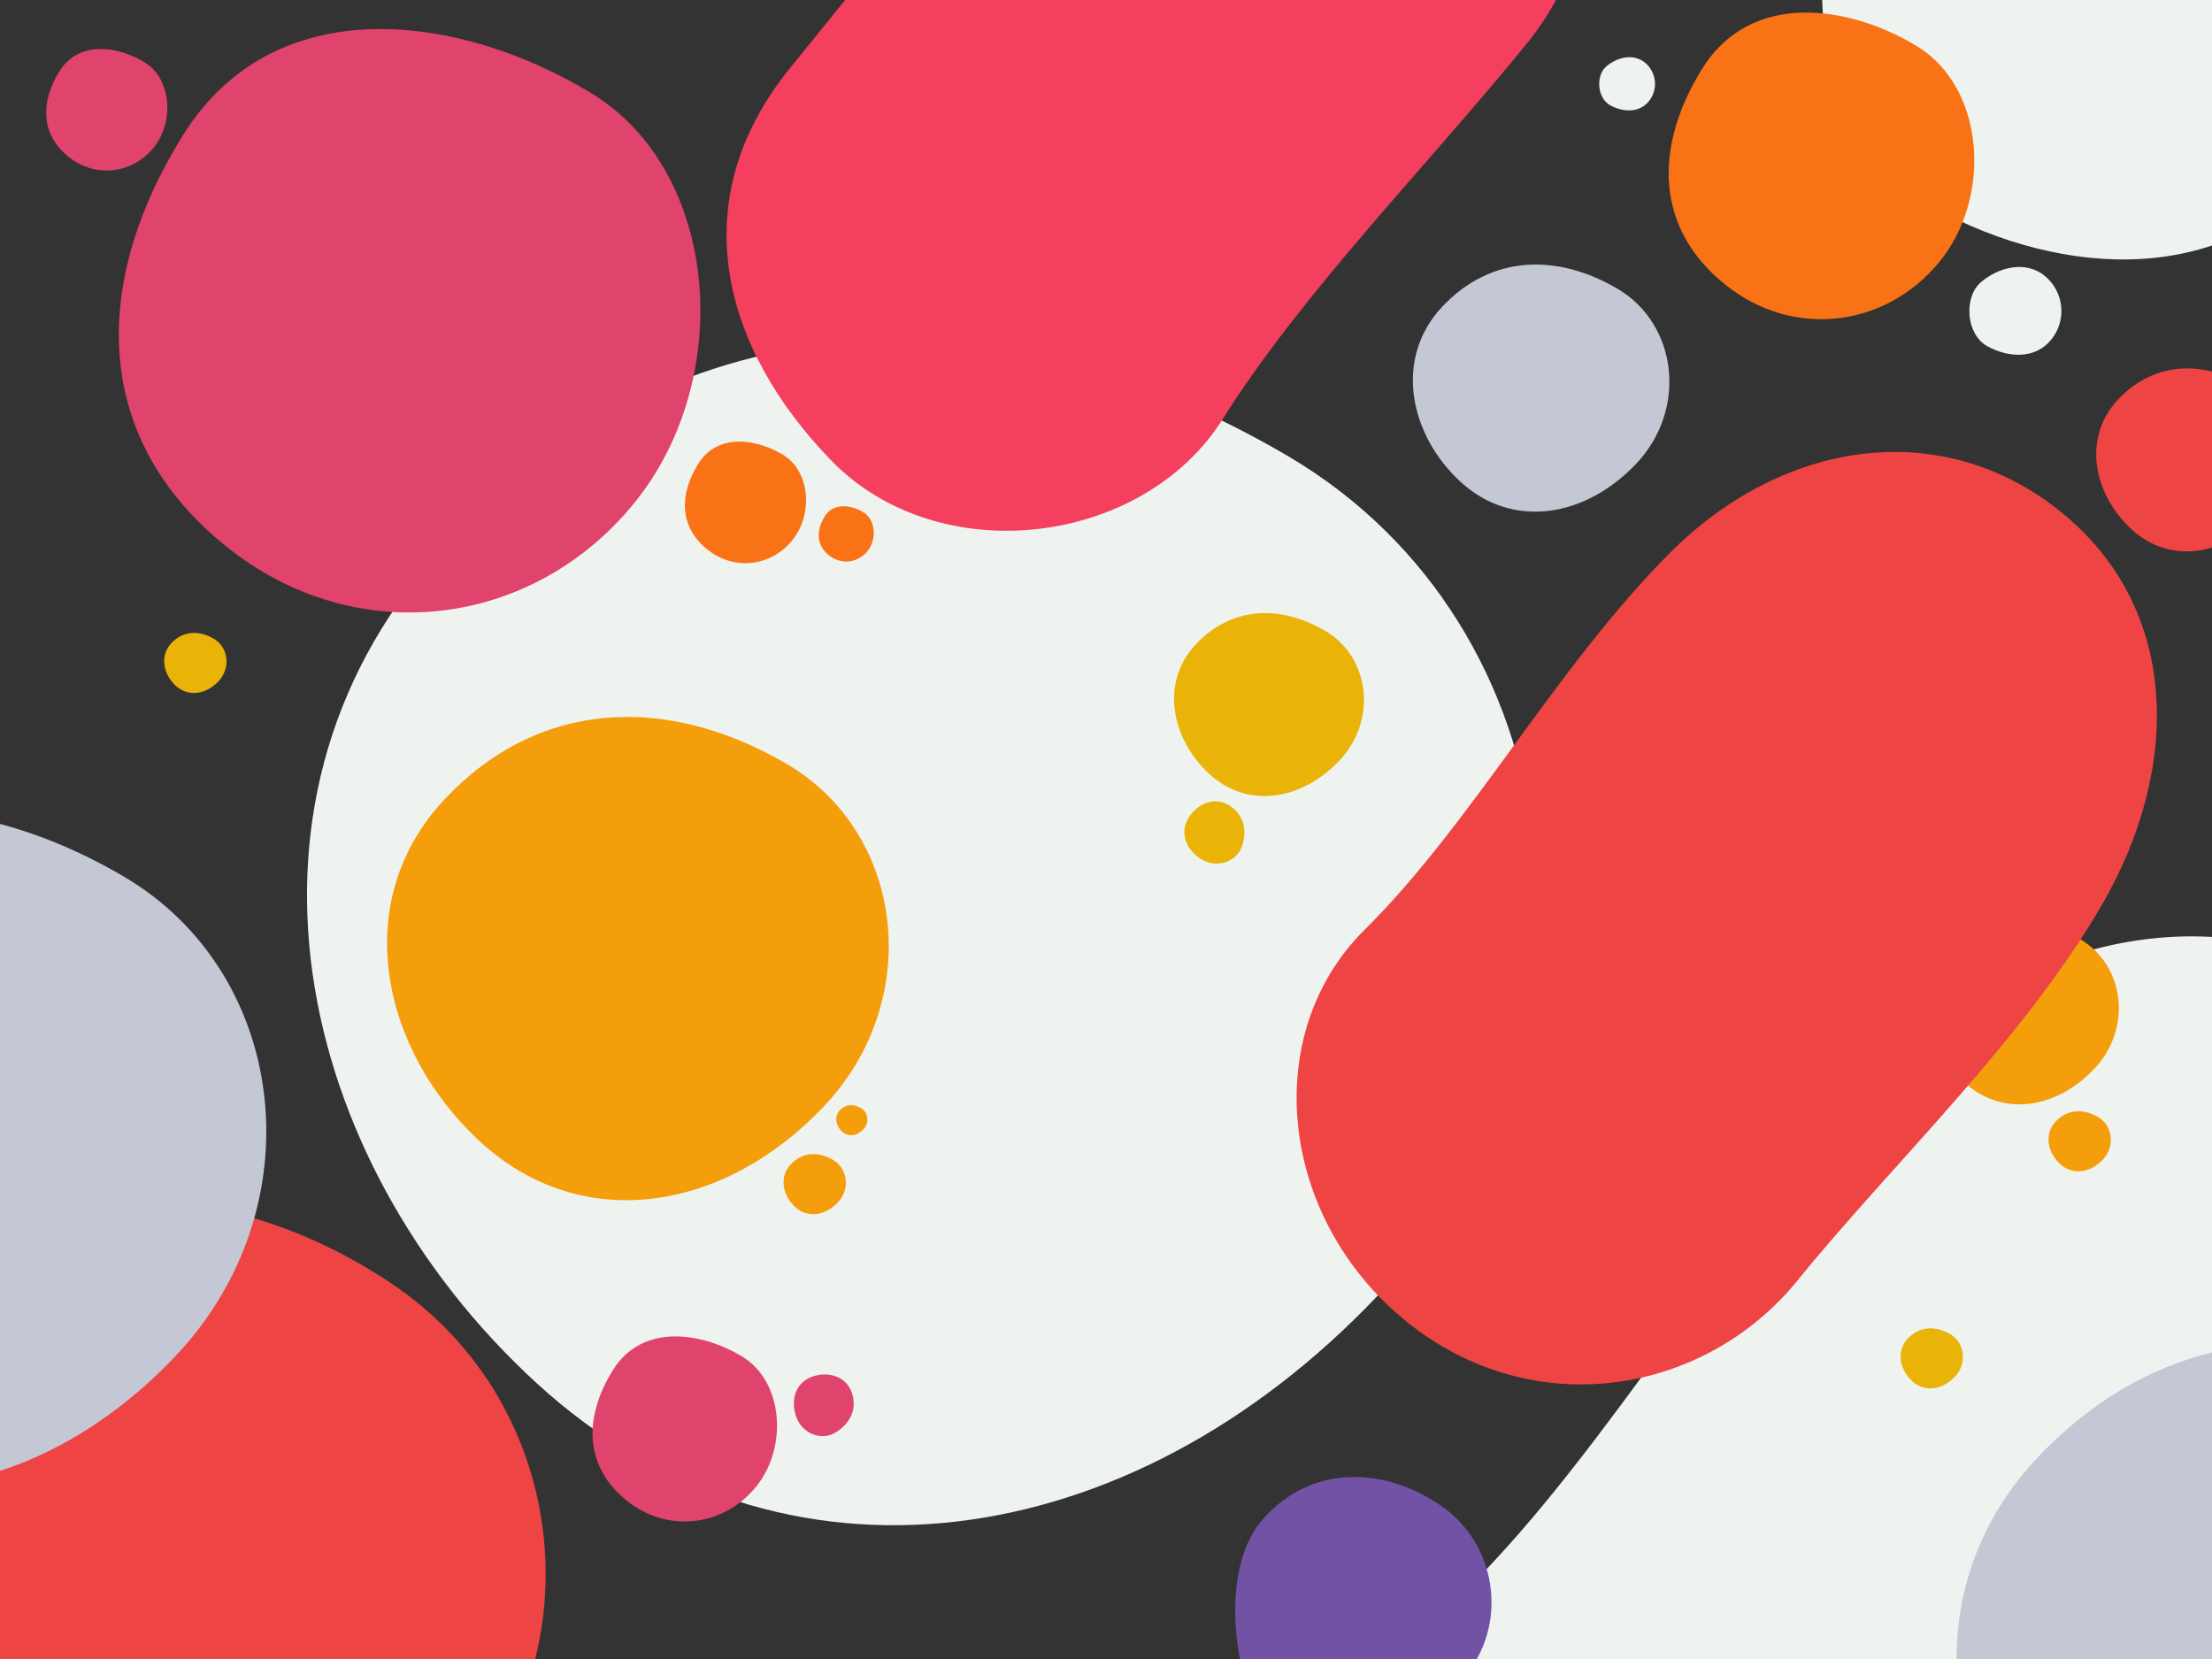 <?xml version="1.0" encoding="UTF-8"?>
<svg width="1600px" height="1200px" viewBox="0 0 1600 1200" version="1.1" xmlns="http://www.w3.org/2000/svg">
    <rect x="0" y="0" width="1600" height="1200" fill="#333333" stroke="none"/>
    <title>Waimakariri</title>
    <desc>Created with Sketch.</desc>
    <g id="Patterns" stroke="none" stroke-width="1" fill="none" fill-rule="evenodd">
        <g id="Waimakariri">
            <g transform="translate(-414, -380)" id="Shape">
                <path d="M1074.836,1477.199 C1313.858,1491.748 1487.03,1305.845 1507.623,1045.643 C1528.216,785.442 1313.858,578.006 1074.836,614.088 C835.815,650.169 659.914,798.209 642.05,1045.643 C624.186,1293.077 835.815,1462.649 1074.836,1477.199 Z" fill="#EFF3F0" transform="translate(1074.995, 1043.997) rotate(39) translate(-1074.995, -1043.997) " />
                <path d="M1938.341,574 C2045.263,554.625 2139.841,484.009 2139.841,373 C2139.841,261.991 2049.626,172 1938.341,172 C1827.055,172 1754.473,273.492 1736.841,373 C1719.208,472.508 1831.419,593.375 1938.341,574 Z" fill="#EFF3F0" transform="translate(1937.42, 374.032) rotate(39) translate(-1937.42, -374.032) " />
                <path d="M1838.919,1004 C1991.468,1004 2090.684,1126.383 2115.134,1280.159 C2139.583,1433.936 2115.134,1613.506 2115.134,1759.841 C2115.134,1906.176 2001.24,2036 1838.919,2036 C1676.598,2036 1546.406,1906.465 1562.705,1759.841 C1579.004,1613.217 1546.406,1438.422 1562.705,1280.159 C1579.004,1121.897 1686.37,1004 1838.919,1004 Z" fill="#EFF3F0" transform="translate(1842, 1520) rotate(39) translate(-1842, -1520) " />
                <path d="M709.986,821.284 C831.626,821.284 920.486,727.04 920.486,610.784 C920.486,494.528 817.337,385.909 709.986,400.284 C602.634,414.659 483.283,483.69 499.486,610.784 C515.689,737.878 588.345,821.284 709.986,821.284 Z" fill="#E0436B" transform="translate(709.243, 610.142) rotate(39) translate(-709.243, -610.142) " />
                <path d="M909.236,1480 C947.816,1480 976,1450.094 976,1413.204 C976,1376.313 943.284,1341.846 909.236,1346.407 C875.187,1350.969 837.332,1372.874 842.471,1413.204 C847.61,1453.533 870.655,1480 909.236,1480 Z" fill="#E0436B" transform="translate(909, 1413) rotate(39) translate(-909, -1413) " />
                <path d="M491.155,503 C516.491,503 535,483.36 535,459.134 C535,434.907 513.515,412.272 491.155,415.268 C468.794,418.263 443.935,432.649 447.309,459.134 C450.684,485.619 465.818,503 491.155,503 Z" fill="#E0436B" transform="translate(491, 459) rotate(39) translate(-491, -459) " />
                <path d="M1009.992,1417.96 C1022.108,1418.697 1030.887,1409.273 1031.93,1396.083 C1032.974,1382.894 1022.108,1372.378 1009.992,1374.207 C997.876,1376.036 988.959,1383.541 988.053,1396.083 C987.148,1408.626 997.876,1417.222 1009.992,1417.96 Z" fill="#E0436B" transform="translate(1010, 1396) rotate(156) translate(-1010, -1396) " />
                <path d="M1731.39,610 C1795.308,610 1842,560.455 1842,499.338 C1842,438.22 1787.799,381.118 1731.39,388.675 C1674.981,396.232 1612.267,432.523 1620.781,499.338 C1629.295,566.152 1667.473,610 1731.39,610 Z" fill="#f97316" transform="translate(1731, 499) rotate(39) translate(-1731, -499) " />
                <path d="M953.155,787 C978.491,787 997,767.36 997,743.134 C997,718.907 975.515,696.272 953.155,699.268 C930.794,702.263 905.934,716.649 909.309,743.134 C912.684,769.619 927.818,787 953.155,787 Z" fill="#f97316" transform="translate(953, 743) rotate(39) translate(-953, -743) " />
                <path d="M1026.07,786 C1037.587,786 1046,777.073 1046,766.061 C1046,755.049 1036.234,744.76 1026.07,746.122 C1015.907,747.483 1004.607,754.022 1006.141,766.061 C1007.675,778.1 1014.554,786 1026.07,786 Z" fill="#f97316" transform="translate(1026, 766) rotate(39) translate(-1026, -766) " />
                <path d="M1409.327,1651 C1451.202,1651 1476.59,1588.025 1482.472,1537.28 C1488.355,1486.535 1444.232,1440.209 1390.236,1445.398 C1336.24,1450.588 1298,1486.535 1298,1537.28 C1298,1588.025 1367.451,1651 1409.327,1651 Z" fill="#7252A4" transform="translate(1390.5, 1548) rotate(39) translate(-1390.5, -1548) " />
                <path d="M872.93,1245.668 C970.409,1251.602 1041.032,1175.785 1049.43,1069.668 C1057.829,963.551 970.409,878.953 872.93,893.668 C775.452,908.383 703.715,968.758 696.43,1069.668 C689.145,1170.578 775.452,1239.735 872.93,1245.668 Z" fill="#f59e0b" transform="translate(872.995, 1068.997) rotate(39) translate(-872.995, -1068.997) " />
                <path d="M1876.976,1177.877 C1913.875,1180.123 1940.609,1151.424 1943.788,1111.254 C1946.967,1071.085 1913.875,1039.061 1876.976,1044.632 C1840.076,1050.202 1812.921,1073.056 1810.163,1111.254 C1807.405,1149.452 1840.076,1175.631 1876.976,1177.877 Z" fill="#f59e0b" transform="translate(1877, 1111) rotate(39) translate(-1877, -1111) " />
                <path d="M1002.992,1257.96 C1015.108,1258.697 1023.887,1249.273 1024.93,1236.083 C1025.974,1222.894 1015.108,1212.378 1002.992,1214.207 C990.876,1216.036 981.959,1223.541 981.053,1236.083 C980.148,1248.626 990.876,1257.222 1002.992,1257.96 Z" fill="#f59e0b" transform="translate(1003, 1236) rotate(39) translate(-1003, -1236) " />
                <path d="M1917.992,1226.96 C1930.108,1227.697 1938.887,1218.273 1939.93,1205.083 C1940.974,1191.894 1930.108,1181.378 1917.992,1183.207 C1905.876,1185.036 1896.959,1192.541 1896.053,1205.083 C1895.148,1217.626 1905.876,1226.222 1917.992,1226.96 Z" fill="#f59e0b" transform="translate(1918, 1205) rotate(39) translate(-1918, -1205) " />
                <path d="M1029.996,1200.98 C1036.054,1201.349 1040.443,1196.637 1040.965,1190.042 C1041.487,1183.447 1036.054,1178.189 1029.996,1179.104 C1023.938,1180.018 1019.48,1183.77 1019.027,1190.042 C1018.574,1196.313 1023.938,1200.611 1029.996,1200.98 Z" fill="#f59e0b" transform="translate(1030, 1190) rotate(39) translate(-1030, -1190) " />
                <path d="M1330.976,954.877 C1367.875,957.123 1394.609,928.424 1397.788,888.254 C1400.967,848.085 1367.875,816.061 1330.976,821.632 C1294.076,827.202 1266.921,850.056 1264.163,888.254 C1261.405,926.452 1294.076,952.631 1330.976,954.877 Z" fill="#eab308" transform="translate(1331, 888) rotate(39) translate(-1331, -888) " />
                <path d="M554.992,880.96 C567.108,881.697 575.887,872.273 576.93,859.083 C577.974,845.894 567.108,835.378 554.992,837.207 C542.876,839.036 533.959,846.541 533.053,859.083 C532.148,871.626 542.876,880.222 554.992,880.96 Z" fill="#eab308" transform="translate(555, 859) rotate(39) translate(-555, -859) " />
                <path d="M1810.992,1383.96 C1823.108,1384.697 1831.887,1375.273 1832.93,1362.083 C1833.974,1348.894 1823.108,1338.378 1810.992,1340.207 C1798.876,1342.036 1789.959,1349.541 1789.053,1362.083 C1788.148,1374.626 1798.876,1383.222 1810.992,1383.96 Z" fill="#eab308" transform="translate(1811, 1362) rotate(39) translate(-1811, -1362) " />
                <path d="M1292.992,1003.96 C1305.108,1004.697 1313.887,995.273 1314.93,982.083 C1315.974,968.894 1305.108,958.378 1292.992,960.207 C1280.876,962.036 1271.959,969.541 1271.053,982.083 C1270.148,994.626 1280.876,1003.222 1292.992,1003.96 Z" fill="#eab308" transform="translate(1293, 982) rotate(117) translate(-1293, -982) " />
                <path d="M1997.976,777.877 C2034.875,780.123 2061.609,751.424 2064.788,711.254 C2067.967,671.085 2034.875,639.061 1997.976,644.632 C1961.076,650.202 1933.921,673.056 1931.163,711.254 C1928.405,749.452 1961.076,775.631 1997.976,777.877 Z" fill="#ef4444" transform="translate(1998, 711) rotate(39) translate(-1998, -711) " />
                <path d="M523.5,1795 C660.75,1795 780.492,1672.326 798,1521 C815.508,1369.674 684.195,1231.523 523.5,1247 C362.805,1262.477 249,1369.674 249,1521 C249,1672.326 386.25,1795 523.5,1795 Z" fill="#ef4444" transform="translate(524.285, 1520.406) rotate(39) translate(-524.285, -1520.406) " />
                <path d="M1667.5,668 C1778.785,668 1851.164,757.297 1869,869.5 C1886.836,981.703 1869,1112.727 1869,1219.5 C1869,1326.273 1785.914,1421 1667.5,1421 C1549.086,1421 1454.11,1326.484 1466,1219.5 C1477.89,1112.516 1454.11,984.977 1466,869.5 C1477.89,754.023 1556.215,668 1667.5,668 Z" fill="#ef4444" transform="translate(1669.747, 1044.5) rotate(39) translate(-1669.747, -1044.5) " />
                <path d="M1527.467,748.834 C1577.309,751.867 1613.42,713.102 1617.714,658.843 C1622.008,604.585 1577.309,561.329 1527.467,568.853 C1477.625,576.377 1440.945,607.247 1437.22,658.843 C1433.495,710.439 1477.625,745.8 1527.467,748.834 Z" fill="#C4C8D4" transform="translate(1527.5, 658.5) rotate(39) translate(-1527.5, -658.5) " />
                <path d="M348.909,1452.544 C485.493,1460.858 584.448,1354.627 596.216,1205.941 C607.984,1057.254 485.493,938.72 348.909,959.338 C212.326,979.955 111.811,1064.55 101.603,1205.941 C91.395,1347.331 212.326,1444.23 348.909,1452.544 Z" fill="#C4C8D4" transform="translate(349, 1205) rotate(39) translate(-349, -1205) " />
                <path d="M2079.909,1837.544 C2216.493,1845.858 2315.448,1739.627 2327.216,1590.941 C2338.984,1442.254 2216.493,1323.72 2079.909,1344.338 C1943.326,1364.955 1842.811,1449.55 1832.603,1590.941 C1822.395,1732.331 1943.326,1829.23 2079.909,1837.544 Z" fill="#C4C8D4" transform="translate(2080, 1590) rotate(39) translate(-2080, -1590) " />
                <path d="M1872.15,637.663 C1889.581,634.498 1905,622.964 1905,604.831 C1905,586.699 1890.293,572 1872.15,572 C1854.007,572 1842.175,588.578 1839.3,604.831 C1836.425,621.085 1854.719,640.828 1872.15,637.663 Z" fill="#EFF3F0" transform="translate(1872, 605) rotate(39) translate(-1872, -605) " />
                <path d="M1591.169,460.512 C1601.734,458.594 1611.078,451.603 1611.078,440.614 C1611.078,429.624 1602.165,420.716 1591.169,420.716 C1580.174,420.716 1573.002,430.763 1571.26,440.614 C1569.518,450.464 1580.605,462.43 1591.169,460.512 Z" fill="#EFF3F0" transform="translate(1591.078, 440.716) rotate(39) translate(-1591.078, -440.716) " />
                <path d="M1251.5,44 C1362.785,44 1453,134.215 1453,245.5 C1453,356.785 1440,487.648 1453,595.5 C1466,703.352 1362.75,810.477 1251.5,797 C1140.25,783.523 1050,719.602 1050,595.5 C1050,471.398 1050,367.445 1050,245.5 C1050,123.555 1140.215,44 1251.5,44 Z" fill="#f43f5e" transform="translate(1252.055, 421.076) rotate(39) translate(-1252.055, -421.076) " />
            </g>
        </g>
    </g>
</svg>

